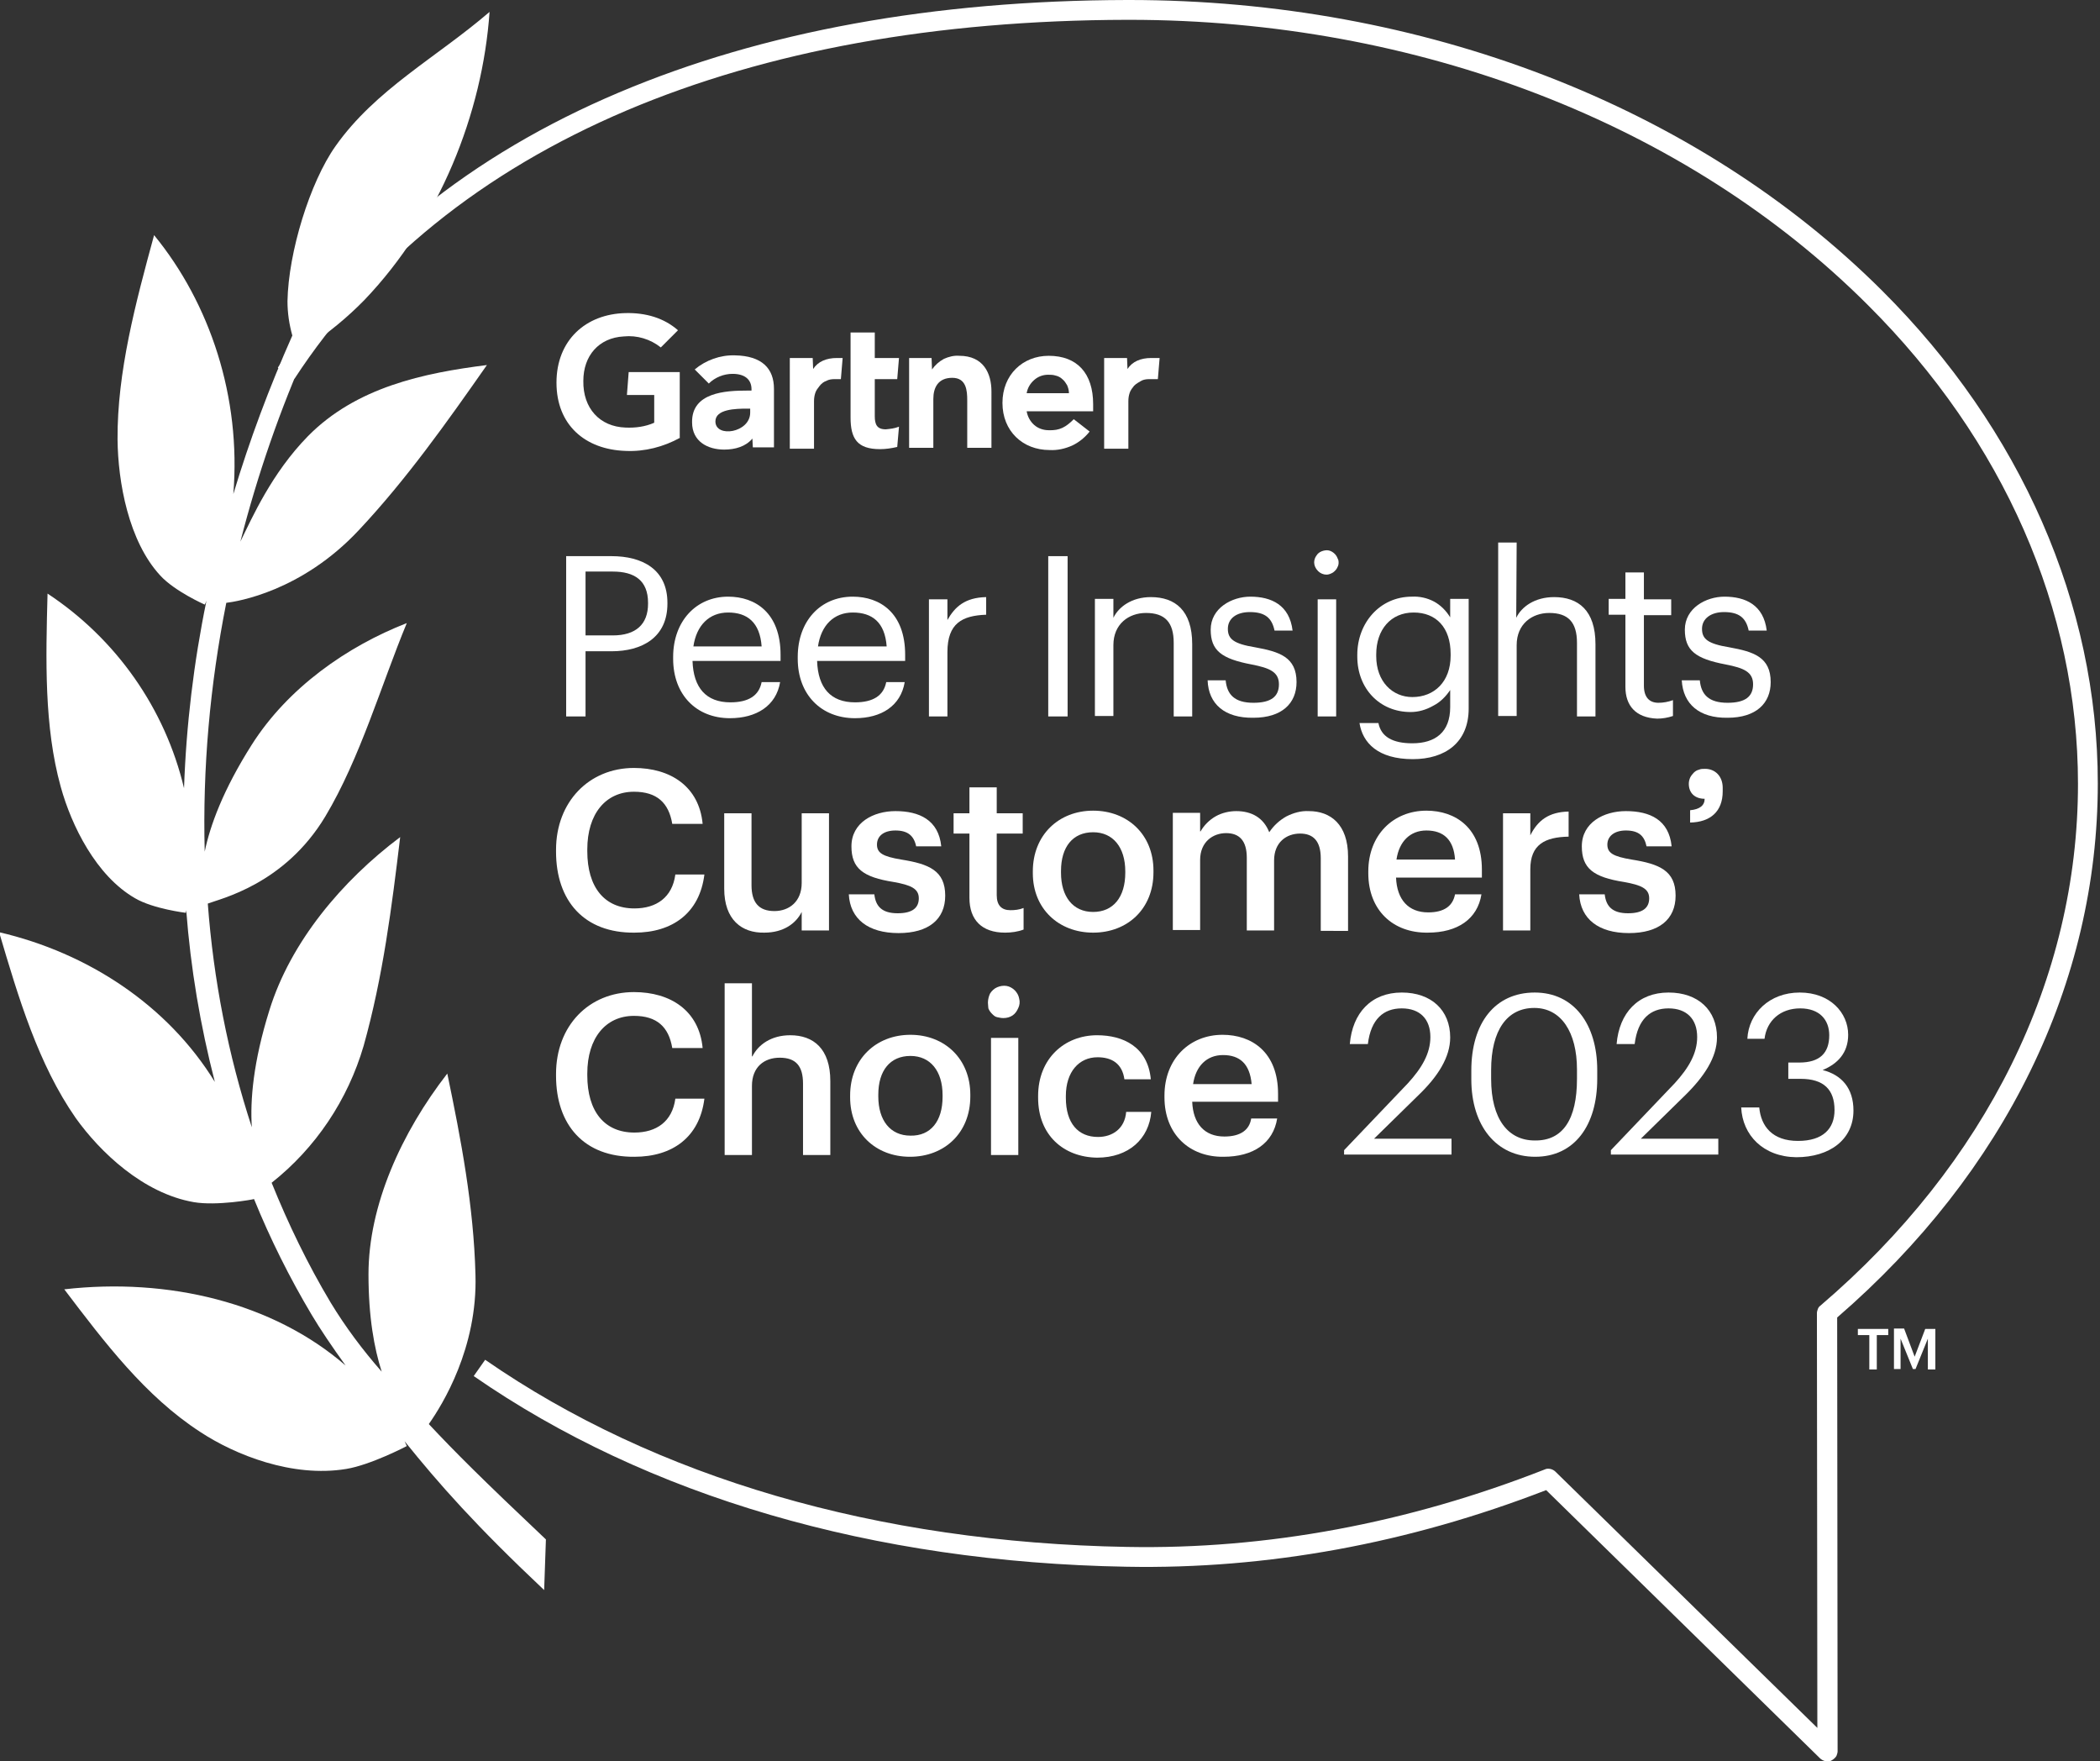 <?xml version="1.0" encoding="utf-8"?>
<!-- Generator: Adobe Illustrator 27.0.0, SVG Export Plug-In . SVG Version: 6.00 Build 0)  -->
<svg version="1.1" id="Layer_2" xmlns="http://www.w3.org/2000/svg" xmlns:xlink="http://www.w3.org/1999/xlink" x="0px" y="0px" viewBox="0 0 477 400" style="enable-background:new 0 0 477 400;" xml:space="preserve">
<rect x="0" y="0" width="477" height="400" fill="#333333" stroke="none"/>
<style type="text/css">
	.st0{fill:#FFFFFF;}
</style>
<g>
	<g>
		<path class="st0" d="M124,349.6c-14.6-13.8-20.6-19.8-26.6-26.2c3.1-4.4,11.1-17.3,10.6-33.9c-0.4-15.7-3.3-30.8-6.4-45.7
			c-10.4,13.4-17.9,29.9-17.9,45.6c0,9.7,1.3,16.8,3,22.1c-4.3-4.9-8.2-10.1-11.6-15.7c-5.2-8.7-9.6-17.8-13.4-27.2
			c10-7.9,17.3-18.8,20.9-31.1c4.4-15.7,6.4-31.6,8.3-47.4c-13.2,9.9-24.9,23.8-29.7,39.3c-3.7,11.8-4.4,20.5-4,26.6
			c-5.4-16.5-8.7-33.5-10-50.8c2.8-1.1,17.4-4.3,26.7-19.8c7.9-13.2,12.7-29.9,18.5-43.9c-13.6,5.3-27,14.7-35.2,27.6
			c-6.6,10.4-9.5,18.5-10.7,24.3c-0.5-19,1.2-37.9,4.9-56.5c2.5-0.3,17.1-2.6,30.1-16.5c10.8-11.5,20-24.5,29.1-37.5
			c-14.3,1.8-29.7,5-40.7,16.2c-8.2,8.4-12.6,18.4-15.3,23.9c3.9-15.2,9-30,15.4-44.3c4.6-3.1,8.9-6.6,12.8-10.6
			c17-17.8,26.8-42.3,28.4-65.4C99.1,13.1,85.3,20.3,76.2,33.2c-5.8,8.2-10.7,24.1-10.9,35.2c0,2.7,0.4,5.3,1.1,7.8
			c-5.2,11.7-9.7,23.7-13.4,36c1.8-22-5.3-43.3-18-58.8c-4.2,15.4-8.4,31.1-8.3,46.4c0.1,9.7,2.5,23.1,9.7,30.9
			c3.3,3.6,10.1,6.6,10.1,6.6s0.2-0.3,0.4-0.9c-2.9,14.1-4.6,28.3-5.1,42.6c-4.3-18.1-15.4-33.9-31-44.2c-0.4,15-0.8,30.2,3,43.9
			c2.4,8.7,8,20.2,16.9,25.3c4.1,2.4,11.5,3.3,11.5,3.3l0.1-0.6c1,13.2,3.2,26.2,6.5,39c-10.7-17.4-28.8-29.3-49-34
			c4.4,14.9,8.9,30,17.4,42.2c5.5,7.7,15.3,17.1,26.8,19.1c5.2,0.9,13.5-0.6,13.7-0.7c3.7,9.1,8.1,17.9,13.1,26.3
			c1.9,3.2,4.6,7.2,7.7,11.5c-16.5-14.3-40.3-20-63.9-17.3c9.1,12,18.4,24.3,30.9,32.4c7.9,5.2,20.9,10.4,33.1,8.4
			c5.6-0.9,13.8-5.2,13.8-5.2s-0.2-0.4-0.5-1.1c7.9,9.8,16.1,19.1,31.7,33.8L124,349.6z" />
		<path class="st0" d="M151.6,136.9v0.2c0,7.7-5.8,10.8-12.7,10.8H133v14.8h-4.4v-36.4h10.3C145.9,126.3,151.6,129.3,151.6,136.9z
			 M147.2,137.1v-0.2c0-5.1-3.1-7.1-8-7.1H133v14.5h6.2C144.4,144.3,147.2,141.8,147.2,137.1z" />
		<path class="st0" d="M152.9,149.6v-0.4c0-8.1,5.2-13.7,12.5-13.7c6.2,0,11.9,3.7,11.9,13.2v1.4h-20c0.2,6.1,3.1,9.4,8.6,9.4
			c4.1,0,6.5-1.5,7.1-4.6h4.2c-0.9,5.4-5.4,8.2-11.4,8.2C158.2,163.1,152.9,157.8,152.9,149.6z M165.4,139.1c-4.3,0-7.2,2.9-7.9,7.7
			H173C172.6,141.3,169.7,139.1,165.4,139.1z" />
		<path class="st0" d="M181.2,149.6v-0.4c0-8.1,5.1-13.7,12.5-13.7c6.2,0,11.9,3.7,11.9,13.2v1.4h-20c0.2,6.1,3.1,9.4,8.6,9.4
			c4.1,0,6.5-1.5,7.1-4.6h4.2c-0.9,5.4-5.3,8.2-11.3,8.2C186.6,163.1,181.2,157.8,181.2,149.6z M193.7,139.1c-4.3,0-7.2,2.9-7.9,7.7
			h15.6C201,141.3,198.1,139.1,193.7,139.1z" />
		<path class="st0" d="M215.2,140.8c1.7-3,4-5.1,8.8-5.2v4c-5.4,0.2-8.8,1.9-8.8,8.5v14.6H211v-26.6h4.2V140.8z" />
		<path class="st0" d="M242.5,162.7h-4.4v-36.4h4.4V162.7z" />
		<path class="st0" d="M252.9,140.3c1.2-2.5,4.2-4.7,8.5-4.7c5.5,0,9.4,3,9.4,10.7v16.4h-4.2V146c0-4.7-2-6.8-6.3-6.8
			c-3.9,0-7.4,2.5-7.4,7.3v16.1h-4.2v-26.6h4.2V140.3z" />
		<path class="st0" d="M274.3,154.5h4.1c0.3,3.2,2,5.1,6.3,5.1c4,0,5.8-1.4,5.8-4.2c0-2.8-2.1-3.7-6.2-4.5c-6.9-1.3-9.3-3.2-9.3-7.9
			c0-4.9,4.8-7.5,9-7.5c4.8,0,8.9,1.9,9.6,7.7h-4.1c-0.6-2.9-2.2-4.2-5.6-4.2c-3.1,0-5,1.5-5,3.8c0,2.3,1.3,3.4,6.2,4.2
			c5.5,1,9.4,2.2,9.4,7.9c0,4.8-3.3,8.1-9.8,8.1C278.2,163.1,274.5,159.9,274.3,154.5z" />
		<path class="st0" d="M298.5,127.7c0-0.5,0.2-1.1,0.5-1.5c0.3-0.5,0.7-0.8,1.2-1c0.5-0.2,1.1-0.3,1.6-0.2c0.5,0.1,1,0.4,1.4,0.8
			c0.4,0.4,0.6,0.9,0.8,1.4c0.1,0.5,0.1,1.1-0.2,1.6c-0.2,0.5-0.6,0.9-1,1.2c-0.5,0.3-1,0.5-1.5,0.5c-0.7,0-1.4-0.3-1.9-0.8
			C298.8,129.1,298.5,128.4,298.5,127.7z M303.5,162.7h-4.2v-26.6h4.2V162.7z" />
		<path class="st0" d="M308.8,164.2h4.3c0.6,3.1,3.2,4.6,7.7,4.6c5.2,0,8.6-2.5,8.6-8.2v-3.9c-1,1.5-2.3,2.8-3.9,3.6
			c-1.6,0.9-3.3,1.4-5.1,1.4c-7,0-12.1-5.3-12.1-12.6v-0.4c0-7.2,5.1-13.2,12.4-13.2c1.7-0.1,3.5,0.3,5,1.1c1.5,0.8,2.8,2.1,3.7,3.6
			V136h4.2v24.9c0,7.7-5.3,11.5-12.7,11.5C313,172.4,309.5,168.7,308.8,164.2z M329.5,148.9v-0.4c0-6-3.3-9.4-8.4-9.4
			c-5.2,0-8.5,3.9-8.5,9.5v0.4c0,5.8,3.7,9.3,8.2,9.3C325.8,158.3,329.5,154.8,329.5,148.9z" />
		<path class="st0" d="M344.4,140.3c1.2-2.5,4.2-4.7,8.6-4.7c5.5,0,9.4,3,9.4,10.7v16.4h-4.2V146c0-4.7-2-6.8-6.3-6.8
			c-3.9,0-7.4,2.5-7.4,7.3v16.1h-4.2v-39.4h4.2L344.4,140.3z" />
		<path class="st0" d="M369.2,156v-16.4h-3.8V136h3.8V130h4.2v6.1h6.2v3.6h-6.2v16c0,2.6,1.2,3.9,3.3,3.9c1.1,0,2.2-0.2,3.3-0.6v3.6
			c-1.2,0.4-2.4,0.6-3.6,0.6C371.5,163,369.2,160.2,369.2,156z" />
		<path class="st0" d="M382,154.5h4.1c0.3,3.2,2,5.1,6.3,5.1c4,0,5.8-1.4,5.8-4.2c0-2.8-2.1-3.7-6.2-4.5c-6.9-1.3-9.3-3.2-9.3-7.9
			c0-4.9,4.8-7.5,9-7.5c4.8,0,8.9,1.9,9.6,7.7h-4.1c-0.6-2.9-2.2-4.2-5.6-4.2c-3,0-5,1.5-5,3.8c0,2.3,1.3,3.4,6.2,4.2
			c5.5,1,9.4,2.2,9.4,7.9c0,4.8-3.3,8.1-9.8,8.1C386,163.1,382.3,159.9,382,154.5z" />
		<path class="st0" d="M126.3,193.4V193c0-10.9,7.5-18.6,17.7-18.6c8.3,0,14.8,4.2,15.6,12.7h-6.9c-0.8-4.8-3.5-7.3-8.7-7.3
			c-6.4,0-10.6,5-10.6,13.1v0.4c0,8.2,3.9,13,10.7,13c5,0,8.6-2.5,9.3-7.7h6.6c-1.1,8.8-7.3,13.2-15.9,13.2
			C132.7,211.9,126.3,204.6,126.3,193.4z" />
		<path class="st0" d="M164.5,201.8v-17.1h6.2v16.3c0,4,1.7,5.9,5.2,5.9c3.3,0,6.2-2.1,6.2-6.4v-15.8h6.2v26.6h-6.2v-4.2
			c-1.3,2.6-4.1,4.7-8.5,4.7C168.5,211.9,164.5,208.9,164.5,201.8z" />
		<path class="st0" d="M192.8,203.1h5.8c0.3,2.7,1.7,4.3,5.3,4.3c3.3,0,4.8-1.2,4.8-3.4c0-2.2-1.8-3-5.7-3.7c-7-1.1-9.6-3.1-9.6-8.1
			c0-5.4,5-8,10-8c5.4,0,9.8,2,10.4,8h-5.7c-0.5-2.4-1.9-3.6-4.7-3.6c-2.7,0-4.2,1.3-4.2,3.2c0,1.9,1.3,2.7,5.5,3.4
			c6.3,1,10,2.5,10,8.2c0,5.4-3.8,8.5-10.6,8.5C197.2,211.9,193.1,208.7,192.8,203.1z" />
		<path class="st0" d="M220.2,203.9v-14.6h-3.6v-4.6h3.6v-5.9h6.2v5.9h5.9v4.6h-5.9v14c0,2.3,1.1,3.4,3.1,3.4c1,0,2-0.1,3-0.5v4.9
			c-1.3,0.5-2.8,0.7-4.2,0.7C223,211.8,220.2,208.9,220.2,203.9z" />
		<path class="st0" d="M234.6,198.3v-0.4c0-8.3,5.9-13.8,13.7-13.8c7.8,0,13.7,5.4,13.7,13.6v0.4c0,8.3-5.9,13.7-13.7,13.7
			S234.6,206.4,234.6,198.3z M255.6,198.2v-0.3c0-5.5-2.8-8.9-7.3-8.9c-4.6,0-7.3,3.3-7.3,8.8v0.4c0,5.4,2.7,8.9,7.3,8.9
			C252.9,207.1,255.6,203.7,255.6,198.2z" />
		<path class="st0" d="M272.7,188.8c0.8-1.4,2-2.6,3.4-3.4s3.1-1.2,4.7-1.2c3.5,0,6.2,1.5,7.5,4.8c1-1.5,2.3-2.7,3.9-3.6
			c1.6-0.8,3.3-1.3,5.1-1.2c4.9,0,8.9,3,8.9,10.3v16.9H300v-16.5c0-3.9-1.7-5.6-4.7-5.6c-3.1,0-5.9,2-5.9,6.1v15.9h-6.2v-16.5
			c0-3.9-1.7-5.6-4.7-5.6c-3,0-5.9,2-5.9,6.1v15.9h-6.2v-26.6h6.2V188.8z" />
		<path class="st0" d="M310.8,198.3v-0.4c0-8.3,5.7-13.8,13.2-13.8c6.6,0,12.6,3.9,12.6,13.4v1.8h-19.5c0.2,5,2.8,7.9,7.3,7.9
			c3.7,0,5.6-1.5,6.1-4.1h6c-0.9,5.6-5.4,8.7-12.2,8.7C316.4,211.9,310.8,206.7,310.8,198.3z M324,188.6c-3.7,0-6.2,2.5-6.8,6.6
			h13.3C330.2,190.7,327.9,188.6,324,188.6z" />
		<path class="st0" d="M347.6,189.7c1.7-3.4,4.2-5.3,8.7-5.4v5.7c-5.4,0.1-8.7,1.8-8.7,7.4v13.9h-6.2v-26.6h6.2V189.7z" />
		<path class="st0" d="M358.7,203.1h5.8c0.3,2.7,1.7,4.3,5.3,4.3c3.3,0,4.8-1.2,4.8-3.4c0-2.2-1.8-3-5.7-3.7c-7-1.1-9.6-3.1-9.6-8.1
			c0-5.4,5-8,10-8c5.5,0,9.8,2,10.4,8H374c-0.5-2.4-1.8-3.6-4.7-3.6c-2.6,0-4.2,1.3-4.2,3.2c0,1.9,1.3,2.7,5.5,3.4
			c6.3,1,10,2.5,10,8.2c0,5.4-3.8,8.5-10.6,8.5C363.1,211.9,359,208.7,358.7,203.1z" />
		<path class="st0" d="M387.2,181.4c-2.2,0-3.6-1.3-3.6-3.4c0-0.5,0.1-0.9,0.3-1.4c0.2-0.4,0.5-0.8,0.8-1.1c0.3-0.3,0.7-0.6,1.2-0.7
			c0.4-0.2,0.9-0.2,1.4-0.2c2.3,0,4,1.7,4,4.3v0.8c0,4.6-2.8,7-7.4,7.1V184C386.1,183.8,387.2,182.9,387.2,181.4z" />
		<path class="st0" d="M126.3,244.3v-0.4c0-11,7.5-18.6,17.7-18.6c8.3,0,14.8,4.2,15.6,12.7h-6.9c-0.8-4.8-3.5-7.3-8.7-7.3
			c-6.4,0-10.6,5-10.6,13.1v0.4c0,8.2,3.9,13,10.7,13c5,0,8.6-2.5,9.3-7.7h6.6c-1.1,8.8-7.3,13.2-15.9,13.2
			C132.7,262.8,126.3,255.5,126.3,244.3z" />
		<path class="st0" d="M170.9,239.9c1.3-2.6,4.2-4.8,8.6-4.8c5.3,0,9.1,3.1,9.1,10.4v16.8h-6.2v-16.2c0-4-1.6-5.9-5.3-5.9
			c-3.5,0-6.3,2.1-6.3,6.4v15.7h-6.2v-39h6.2V239.9z" />
		<path class="st0" d="M193.1,249.2v-0.4c0-8.3,5.9-13.8,13.7-13.8c7.8,0,13.6,5.5,13.6,13.6v0.4c0,8.3-5.9,13.7-13.7,13.7
			S193.1,257.3,193.1,249.2z M214.1,249.1v-0.4c0-5.5-2.8-8.9-7.3-8.9c-4.6,0-7.3,3.3-7.3,8.8v0.4c0,5.4,2.7,8.9,7.3,8.9
			C211.4,258,214.1,254.6,214.1,249.1z" />
		<path class="st0" d="M224.4,227.7c0-0.7,0.2-1.5,0.5-2.1c0.4-0.6,0.9-1.1,1.6-1.4s1.4-0.4,2.1-0.3c0.7,0.1,1.4,0.5,1.9,1
			c0.5,0.5,0.9,1.2,1,1.9c0.2,0.7,0.1,1.5-0.2,2.1c-0.3,0.7-0.7,1.3-1.3,1.7c-0.6,0.4-1.3,0.6-2.1,0.6c-0.5,0-0.9-0.1-1.4-0.2
			s-0.8-0.4-1.2-0.8c-0.3-0.3-0.6-0.7-0.8-1.2C224.5,228.7,224.4,228.2,224.4,227.7z M231.3,262.3h-6.2v-26.6h6.2V262.3z" />
		<path class="st0" d="M235.8,249.3v-0.4c0-8.5,6-13.8,13.4-13.8c5.9,0,11.5,2.6,12.2,10h-6c-0.5-3.6-2.9-5-6.1-5
			c-4.2,0-7.2,3.3-7.2,8.8v0.4c0,5.8,2.8,8.9,7.3,8.9c3.3,0,6.1-1.9,6.4-5.7h5.7c-0.5,6.1-5.1,10.4-12.3,10.4
			C241.6,262.8,235.8,257.8,235.8,249.3z" />
		<path class="st0" d="M264.5,249.2v-0.4c0-8.3,5.7-13.8,13.2-13.8c6.6,0,12.6,3.9,12.6,13.4v1.8h-19.5c0.2,5,2.8,7.9,7.3,7.9
			c3.7,0,5.7-1.5,6.1-4.1h5.9c-0.9,5.6-5.4,8.7-12.2,8.7C270.2,262.8,264.5,257.6,264.5,249.2z M277.8,239.6c-3.7,0-6.2,2.5-6.8,6.6
			h13.3C283.9,241.6,281.6,239.6,277.8,239.6L277.8,239.6z" />
		<path class="st0" d="M324.9,235.5c0-4.1-2.4-6.5-6.5-6.5c-4.1,0-7,2.4-7.7,8.1h-4.1c0.6-7.1,4.9-11.7,11.8-11.7
			c6.7,0,11,4,11,10.2c0,4.5-2.8,8.9-7.3,13.2l-10,9.8h17.6v3.6h-24.4v-1l14.5-15.2C323,242.5,324.9,239.2,324.9,235.5z" />
		<path class="st0" d="M334.2,245.1v-2c0-10.8,5.4-17.7,14.4-17.7c8.9,0,14.2,7.2,14.2,17.6v2c0,10.6-5.2,17.7-14.1,17.7
			C339.9,262.7,334.2,255.7,334.2,245.1z M358.2,245v-2.1c0-8.5-3.6-14-9.7-14c-6.2,0-9.8,5.1-9.8,14.1v2c0,9.2,3.9,14,9.9,14
			C355,259.1,358.2,254.2,358.2,245z" />
		<path class="st0" d="M385.5,235.5c0-4.1-2.4-6.5-6.5-6.5c-4.1,0-7,2.4-7.7,8.1h-4.1c0.6-7.1,4.9-11.7,11.8-11.7
			c6.7,0,11,4,11,10.2c0,4.5-2.9,8.9-7.3,13.2l-10,9.8h17.6v3.6h-24.4v-1l14.5-15.2C383.6,242.5,385.5,239.2,385.5,235.5z" />
		<path class="st0" d="M263.4,81.3l-0.4,4.8H261c-0.6,0-1.3,0.1-1.8,0.4s-1.1,0.6-1.6,1.1c-0.4,0.5-0.8,1-1,1.6
			c-0.2,0.6-0.3,1.2-0.3,1.9v10.8h-5.5V81.3h5.2l0.1,2.5c1.1-1.7,3-2.5,5.4-2.5H263.4z" />
		<path class="st0" d="M225.2,101.7h-5.5V90.9c0-2.2-0.2-5.1-3.4-5.1c-3.2,0-4.3,2.2-4.3,4.8v11.1h-5.5V81.3h5.1l0.1,2.6
			c0.7-1,1.6-1.8,2.7-2.4c1.1-0.5,2.3-0.8,3.5-0.7c5.5,0,7.3,4,7.3,8.1L225.2,101.7z" />
		<path class="st0" d="M204.2,96.9l-0.4,4.6c-1.3,0.3-2.6,0.5-3.9,0.5c-5.2,0-6.7-2.4-6.7-7.2V75.5h5.5v5.8h5.5l-0.4,4.8h-5.1v8.4
			c0,1.9,0.5,3,2.5,3C202.2,97.4,203.2,97.3,204.2,96.9" />
		<path class="st0" d="M191.4,81.3l-0.4,4.8h-1.5c-0.6,0-1.3,0.1-1.8,0.4c-0.6,0.2-1.1,0.6-1.5,1.1c-0.4,0.5-0.8,1-1,1.6
			c-0.2,0.6-0.3,1.2-0.3,1.9v10.8h-5.5V81.3h5.2l0.1,2.5c1.1-1.7,3-2.5,5.4-2.5H191.4z" />
		<path class="st0" d="M154.5,99.4c-3.8,2.1-8.1,3.2-12.4,3c-9.2-0.3-15.7-5.9-15.7-15.5s6.6-15.6,15.7-15.8
			c4.6-0.1,8.7,1.1,11.9,3.9l-3.9,3.9c-2.4-1.9-5.4-2.8-8.4-2.5c-5.7,0.3-9.2,4.4-9.2,10.1c-0.1,6.2,3.7,10.4,9.6,10.6
			c2.2,0.1,4.5-0.2,6.5-1.1v-6.3h-6.2l0.4-5.2h11.6V99.4z" />
		<path class="st0" d="M242.8,89.2c0-0.6-0.2-1.2-0.4-1.7c-0.3-0.5-0.6-1-1.1-1.4c-0.4-0.4-1-0.7-1.5-0.8c-0.6-0.2-1.2-0.2-1.7-0.2
			c-1.2,0-2.3,0.4-3.2,1.2c-0.9,0.8-1.5,1.8-1.7,3H242.8z M248.3,93.4h-15.1c0.2,1.2,0.8,2.3,1.7,3.1c0.9,0.8,2.1,1.2,3.3,1.2
			c2.5,0.1,3.9-0.7,5.7-2.5l3.6,2.8c-1.1,1.4-2.5,2.5-4,3.2c-1.6,0.7-3.3,1.1-5.1,1c-6.1,0-10.7-4.3-10.7-10.7s4.6-10.7,10.5-10.7
			c6.5,0,10.1,4,10.1,11L248.3,93.4z" />
		<path class="st0" d="M170.5,92.8h-0.8c-2.6,0-7.2,0.1-7.2,2.9c0,3.8,7.9,2.6,7.9-2V92.8z M175.8,88.3v13.3H171l-0.1-2
			c-1.5,1.8-3.9,2.5-6.4,2.5c-3.7,0-7.3-1.8-7.3-6.2c-0.1-6.8,7.6-7.2,12.5-7.2h1v-0.3c0-2.2-1.5-3.5-4.3-3.5c-2,0-4,0.8-5.4,2.2
			l-3.2-3.2c2.5-2.1,5.8-3.3,9.1-3.2C173.1,80.8,175.8,83.7,175.8,88.3" />
		<path class="st0" d="M415.1,400c-0.6,0-1.1-0.2-1.6-0.6l-62.3-61c-31.3,12.1-63.3,18-95.3,17.4c-57.6-1-108.9-16-148.3-43.3
			l2.6-3.7c38.7,26.8,89.1,41.5,145.8,42.5c31.8,0.6,63.8-5.4,94.9-17.6c0.4-0.2,0.8-0.2,1.3-0.1c0.4,0.1,0.8,0.3,1.1,0.6l59.5,58.2
			l-0.1-94.2c0-0.3,0.1-0.6,0.2-0.9c0.1-0.3,0.3-0.6,0.6-0.8C451.2,264.3,472,222.2,472,178c0-39.5-16.9-78-47.7-108.7
			C383.1,28.1,322,4.5,256.5,4.5H256c-43.4,0.1-81.6,7-113.7,20.6C109.6,39,84.2,59.5,66.9,86l-3.8-2.5C80.9,56.3,107,35.2,140.6,21
			C173.2,7.2,212,0.1,256,0h0.5c66.6,0,128.9,24,171,66c31.6,31.5,49,71.3,49,111.9c0,45.2-21,88.3-59.2,121.3l0.1,98.5
			c0,0.3-0.1,0.6-0.2,0.9c-0.1,0.3-0.3,0.5-0.5,0.7c-0.2,0.2-0.5,0.4-0.7,0.5C415.7,400,415.4,400,415.1,400L415.1,400z" />
		<path class="st0" d="M422.1,301.8h6.8v1.4h-2.6v7.8h-1.7v-7.8h-2.6V301.8z" />
		<path class="st0" d="M434.9,308.1l2.4-6.3h2.3v9.2h-1.7V304l-2.8,6.9h-0.6l-2.8-6.9v6.9h-1.5v-9.2h2.3L434.9,308.1z" />
	</g>
</g>
<g>
	<path class="st0" d="M395.5,251.5h4.1c0.4,4.3,3,7.6,8.8,7.6c5.7,0,8.3-2.8,8.3-7c0-4.7-2.5-7.1-7.7-7.1h-2.8v-3.7h2.5
		c4.7,0,6.8-2.2,6.8-6.2c0-3.5-2.2-6.1-6.6-6.1c-4.5,0-7.6,2.8-8.1,6.9h-3.9c0.3-5.8,5-10.5,11.9-10.5c6.9,0,11,4.6,11,9.6
		c0,4.1-2.4,6.6-5.8,8c4.3,1.1,7,4.1,7,9.2c0,6.6-5.4,10.6-13,10.6C400.5,262.7,395.8,257.8,395.5,251.5z" />
</g>
</svg>